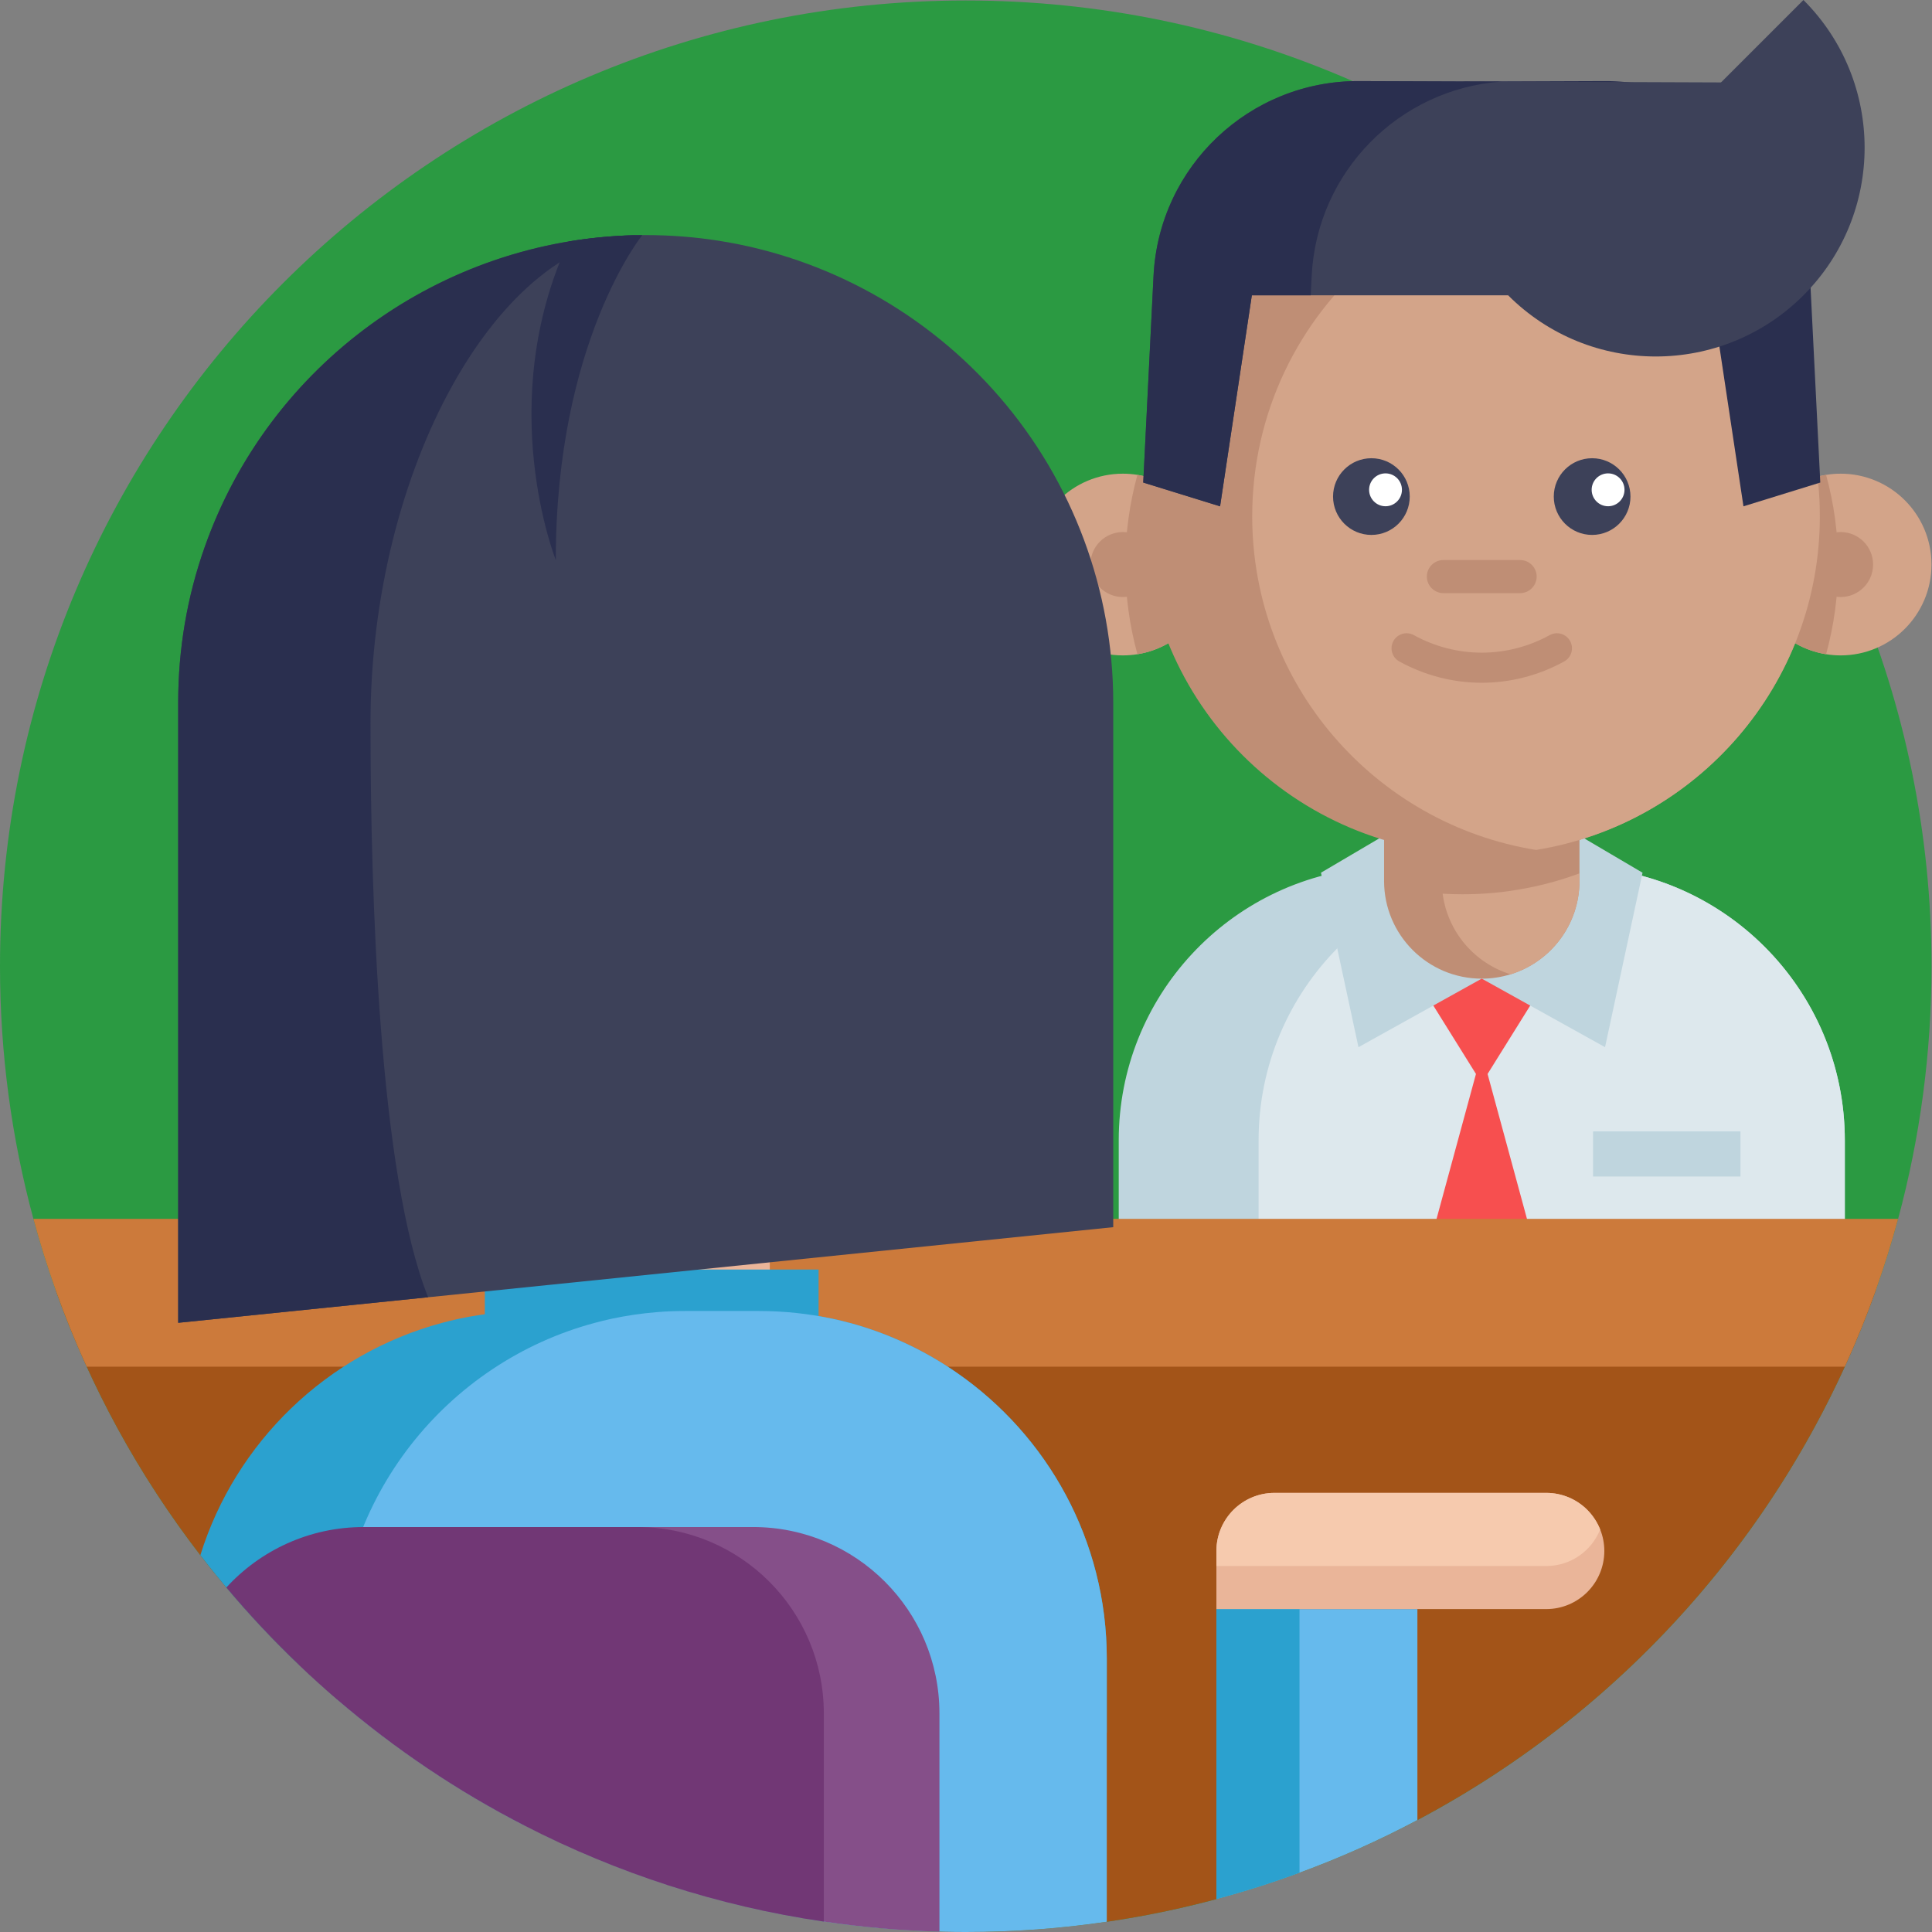 <svg width="56" height="56" viewBox="0 0 56 56" fill="none" xmlns="http://www.w3.org/2000/svg">
<rect x="0" y="0" width="56" height="56" fill="#808080" stroke="none"/>
<g clip-path="url(#clip0)">
<path d="M55.986 28.007C55.986 30.54 55.648 32.994 55.018 35.329C54.829 36.026 54.616 36.711 54.376 37.385C54.106 38.144 53.804 38.886 53.473 39.613C49.063 49.281 39.312 56 27.993 56C16.673 56 6.923 49.281 2.513 39.613C2.181 38.886 1.879 38.144 1.61 37.385C1.37 36.711 1.156 36.026 0.968 35.329C0.337 32.994 0 30.54 0 28.007C0 12.547 12.533 0.014 27.993 0.014C43.453 0.014 55.986 12.547 55.986 28.007Z" fill="#2B9A42"/>
<path d="M53.473 33.054V36.558C50.715 42.604 45.869 47.495 39.858 50.312C38.77 50.822 37.642 51.264 36.481 51.632C35.175 52.049 33.828 52.37 32.446 52.59C32.44 52.592 32.433 52.593 32.427 52.593V33.054C32.427 28.889 35.634 25.473 39.716 25.144C39.931 25.126 40.146 25.118 40.365 25.118H45.533C46.145 25.118 46.74 25.185 47.311 25.316C50.839 26.123 53.473 29.282 53.473 33.054Z" fill="#BFD5DE"/>
<path d="M53.473 33.054V36.558C50.715 42.604 45.869 47.495 39.858 50.312C38.77 50.822 37.642 51.264 36.481 51.632V33.054C36.481 28.671 40.036 25.118 44.42 25.118H45.535C49.92 25.118 53.473 28.671 53.473 33.054Z" fill="#DDE8ED"/>
<path d="M35.181 16.363C35.181 17.675 34.223 18.762 32.969 18.963C32.832 18.985 32.691 18.997 32.547 18.997C31.092 18.997 29.913 17.818 29.913 16.363C29.913 14.909 31.092 13.73 32.547 13.73C32.691 13.73 32.832 13.742 32.969 13.764C34.223 13.965 35.181 15.052 35.181 16.363Z" fill="#D3A489"/>
<path d="M45.081 27.981L42.95 31.399L40.819 27.981" fill="#F74F4F"/>
<path d="M45.816 41.054L42.95 44.672L40.082 41.054L42.95 30.51L45.816 41.054Z" fill="#F74F4F"/>
<path d="M35.181 16.363C35.181 17.675 34.223 18.762 32.969 18.963C32.741 18.135 32.619 17.263 32.619 16.363C32.619 15.464 32.741 14.592 32.969 13.764C34.223 13.965 35.181 15.052 35.181 16.363Z" fill="#BF8E75"/>
<path d="M33.488 16.364C33.488 16.884 33.067 17.305 32.547 17.305C32.027 17.305 31.606 16.884 31.606 16.364C31.606 15.844 32.027 15.422 32.547 15.422C33.067 15.422 33.488 15.844 33.488 16.364Z" fill="#BF8E75"/>
<path d="M42.949 28.366L39.376 30.353L38.289 25.296L40.509 23.988" fill="#BFD5DE"/>
<path d="M42.949 28.366L46.523 30.353L47.61 25.296L45.389 23.988" fill="#BFD5DE"/>
<path d="M50.718 16.363C50.718 17.675 51.676 18.762 52.93 18.963C53.067 18.985 53.208 18.997 53.352 18.997C54.806 18.997 55.985 17.818 55.985 16.363C55.985 14.909 54.806 13.73 53.352 13.73C53.208 13.73 53.067 13.742 52.93 13.764C51.676 13.965 50.718 15.052 50.718 16.363Z" fill="#D3A489"/>
<path d="M50.718 16.363C50.718 17.675 51.676 18.762 52.93 18.963C53.158 18.135 53.279 17.263 53.279 16.363C53.279 15.464 53.158 14.592 52.93 13.764C51.676 13.965 50.718 15.052 50.718 16.363Z" fill="#BF8E75"/>
<path d="M54.293 16.363C54.293 16.883 53.871 17.305 53.352 17.305C52.832 17.305 52.411 16.883 52.411 16.363C52.411 15.843 52.832 15.422 53.352 15.422C53.871 15.422 54.293 15.843 54.293 16.363Z" fill="#BF8E75"/>
<path d="M52.749 14.964C52.749 19.84 49.186 23.885 44.522 24.636C44.011 24.72 43.486 24.763 42.949 24.763C37.537 24.763 33.15 20.376 33.15 14.964C33.15 12.403 34.04 8.559 35.648 6.813C37.439 4.869 40.098 5.164 42.949 5.164C43.486 5.164 44.011 5.207 44.522 5.291C49.186 6.042 52.749 10.087 52.749 14.964Z" fill="#BF8E75"/>
<path d="M45.782 22.06V25.535C45.782 26.808 44.943 27.883 43.787 28.24C43.523 28.322 43.241 28.367 42.949 28.367C41.385 28.367 40.118 27.099 40.118 25.535V22.06H45.782Z" fill="#BF8E75"/>
<path d="M45.782 25.315V25.535C45.782 26.808 44.943 27.883 43.787 28.241C42.744 27.92 41.96 27.013 41.816 25.904C42.005 25.916 42.195 25.921 42.386 25.921C42.922 25.921 43.447 25.879 43.959 25.795C44.59 25.693 45.198 25.531 45.782 25.315Z" fill="#D3A489"/>
<path d="M52.749 14.964C52.749 19.84 49.186 23.885 44.523 24.636C39.858 23.885 36.296 19.84 36.296 14.964C36.296 11.961 37.646 9.273 39.775 7.476C41.101 6.354 42.731 5.58 44.523 5.291C48.871 5.991 52.262 9.555 52.7 13.987C52.733 14.308 52.749 14.634 52.749 14.964Z" fill="#D3A489"/>
<path d="M42.949 19.79C42.129 19.79 41.308 19.584 40.56 19.173C40.349 19.057 40.273 18.792 40.388 18.581C40.505 18.37 40.77 18.293 40.98 18.409C42.214 19.087 43.686 19.087 44.919 18.409C45.13 18.293 45.394 18.37 45.511 18.581C45.626 18.792 45.55 19.057 45.338 19.173C44.591 19.584 43.77 19.79 42.949 19.79Z" fill="#BF8E75"/>
<path d="M40.862 14.393C40.862 15.007 40.365 15.505 39.751 15.505C39.137 15.505 38.639 15.007 38.639 14.393C38.639 13.78 39.137 13.282 39.751 13.282C40.365 13.282 40.862 13.78 40.862 14.393Z" fill="#3D4159"/>
<path d="M47.26 14.393C47.26 15.007 46.762 15.505 46.148 15.505C45.534 15.505 45.037 15.007 45.037 14.393C45.037 13.78 45.534 13.282 46.148 13.282C46.762 13.282 47.26 13.78 47.26 14.393Z" fill="#3D4159"/>
<path d="M40.636 14.197C40.636 14.46 40.423 14.674 40.16 14.674C39.897 14.674 39.684 14.46 39.684 14.197C39.684 13.934 39.897 13.721 40.16 13.721C40.423 13.721 40.636 13.934 40.636 14.197Z" fill="white"/>
<path d="M47.087 14.197C47.087 14.46 46.874 14.674 46.611 14.674C46.348 14.674 46.135 14.46 46.135 14.197C46.135 13.934 46.348 13.721 46.611 13.721C46.874 13.721 47.087 13.934 47.087 14.197Z" fill="white"/>
<path d="M44.061 17.192H41.838C41.573 17.192 41.358 16.977 41.358 16.712C41.358 16.448 41.573 16.233 41.838 16.233H44.061C44.326 16.233 44.541 16.448 44.541 16.712C44.541 16.977 44.326 17.192 44.061 17.192Z" fill="#BF8E75"/>
<path d="M46.176 32.794H50.448V34.102H46.176V32.794Z" fill="#BFD5DE"/>
<path d="M42.377 2.365C45.344 2.577 47.728 4.975 47.879 7.994L47.907 8.56H49.614L50.535 14.676L52.762 13.987L52.463 7.994C52.305 4.823 49.682 2.338 46.509 2.35L42.377 2.365Z" fill="#2A2F4F"/>
<path d="M52.274 0C54.638 2.364 54.638 6.196 52.274 8.56C49.91 10.924 46.077 10.924 43.714 8.56L52.274 0Z" fill="#3D4159"/>
<path d="M43.714 8.56H36.285L35.365 14.676L33.138 13.987L33.436 7.994C33.594 4.824 36.217 2.338 39.391 2.35L50.12 2.39L51.538 4.943" fill="#3D4159"/>
<path d="M43.523 2.365C40.555 2.577 38.171 4.975 38.02 7.994L37.992 8.56H36.285L35.364 14.676L33.137 13.987L33.436 7.994C33.594 4.823 36.217 2.338 39.39 2.35L43.523 2.365Z" fill="#2A2F4F"/>
<path d="M54.376 37.385C52.017 44.018 47.23 49.499 41.084 52.755C39.254 53.726 37.302 54.5 35.258 55.046C34.222 55.325 33.162 55.545 32.081 55.703C30.746 55.9 29.381 56 27.993 56C27.738 56 27.483 55.996 27.23 55.99C26.095 55.959 24.976 55.861 23.88 55.698C20.803 55.247 17.889 54.293 15.224 52.924C13.262 51.918 11.436 50.686 9.778 49.264C9.401 48.94 9.033 48.608 8.674 48.265C7.929 47.555 7.223 46.803 6.561 46.014C6.302 45.708 6.051 45.396 5.807 45.078C4.029 42.772 2.604 40.181 1.61 37.385H54.376Z" fill="#A35418"/>
<path d="M55.018 35.329C54.829 36.026 54.616 36.711 54.376 37.385C54.106 38.144 53.804 38.887 53.473 39.614H2.513C2.181 38.887 1.88 38.144 1.61 37.385C1.37 36.711 1.156 36.026 0.968 35.329H55.018Z" fill="#CC7A3B"/>
<path d="M22.313 34.117V38.531C22.313 40.147 21.247 41.513 19.779 41.966C19.444 42.071 19.086 42.127 18.715 42.127C16.729 42.127 15.119 40.517 15.119 38.531V34.117H22.313Z" fill="#EAB599"/>
<path d="M14.053 36.798H23.727V39.692H14.053V36.798Z" fill="#2BA1CF"/>
<path d="M22.313 38.251V38.531C22.313 40.147 21.248 41.513 19.78 41.966C18.456 41.559 17.46 40.408 17.276 38.999C17.517 39.014 17.758 39.021 18.001 39.021C18.682 39.021 19.349 38.967 19.998 38.861C20.799 38.732 21.573 38.526 22.313 38.251Z" fill="#F6CAAE"/>
<path d="M32.268 20.366V35.57L12.409 37.602L5.165 38.342V20.366C5.165 18.821 5.421 17.307 5.93 15.867C7.582 11.167 11.672 7.804 16.481 7C17.105 6.896 17.742 6.835 18.386 6.818C18.464 6.816 18.54 6.815 18.617 6.815C18.65 6.814 18.682 6.814 18.715 6.814C19.427 6.814 20.138 6.869 20.826 6.977C23.983 7.471 26.879 9.082 28.977 11.513C31.099 13.971 32.268 17.115 32.268 20.366Z" fill="#3D4159"/>
<path d="M10.739 20.96C10.739 25.95 10.991 34.054 12.409 37.601L5.165 38.342V20.366C5.165 18.821 5.421 17.307 5.93 15.867C7.797 10.557 12.776 6.954 18.386 6.818C18.464 6.816 18.54 6.815 18.617 6.815C14.45 6.919 10.739 13.603 10.739 20.96Z" fill="#2A2F4F"/>
<path d="M32.081 48.081V50.222C28.09 52.096 23.631 53.143 18.93 53.143C17.675 53.143 16.439 53.069 15.224 52.924C13.262 51.917 11.436 50.686 9.778 49.264C8.315 48.01 6.983 46.607 5.807 45.078C6.829 41.797 9.482 39.234 12.821 38.342C12.977 38.3 13.135 38.261 13.296 38.226C13.723 38.135 14.162 38.07 14.609 38.033C14.88 38.01 15.155 38 15.432 38H21.998C22.731 38 23.448 38.078 24.136 38.226C24.175 38.234 24.217 38.243 24.254 38.252C24.371 38.279 24.486 38.307 24.6 38.339C24.604 38.339 24.607 38.339 24.61 38.34C25.745 38.644 26.801 39.142 27.739 39.794C30.363 41.614 32.081 44.648 32.081 48.081Z" fill="#2BA1CF"/>
<path d="M32.081 48.081V55.703C30.746 55.9 29.381 56 27.993 56C21.037 56 14.674 53.463 9.778 49.264V48.081C9.778 43.417 12.944 39.492 17.247 38.342C17.403 38.3 17.561 38.261 17.722 38.226C18.149 38.135 18.588 38.07 19.035 38.033C19.307 38.01 19.581 38 19.859 38H21.997C22.731 38 23.448 38.078 24.136 38.226C24.175 38.234 24.217 38.243 24.254 38.252C24.371 38.279 24.486 38.307 24.6 38.339C24.604 38.339 24.607 38.339 24.61 38.34C25.745 38.644 26.801 39.142 27.739 39.794C30.363 41.614 32.081 44.648 32.081 48.081Z" fill="#66BAED"/>
<path d="M18.617 6.815C18.617 6.815 16.11 9.909 16.11 16.232C16.11 16.232 14.299 11.698 16.481 7C17.105 6.896 17.742 6.835 18.386 6.818C18.464 6.816 18.54 6.815 18.617 6.815Z" fill="#2A2F4F"/>
<path d="M41.084 46.64V52.755C39.986 53.338 38.846 53.849 37.667 54.282C36.881 54.572 36.077 54.828 35.258 55.046V46.64H41.084Z" fill="#66BAED"/>
<path d="M37.667 46.64V54.282C36.881 54.572 36.077 54.828 35.258 55.046V46.64H37.667Z" fill="#2BA1CF"/>
<path d="M46.502 44.956C46.502 45.886 45.748 46.64 44.818 46.64H35.258V44.956C35.258 44.026 36.012 43.272 36.942 43.272H44.818C45.283 43.272 45.705 43.46 46.009 43.765C46.169 43.926 46.296 44.119 46.382 44.332C46.46 44.526 46.502 44.736 46.502 44.956Z" fill="#EAB599"/>
<path d="M46.382 44.332C46.134 44.954 45.528 45.392 44.818 45.392H35.258V44.956C35.258 44.026 36.012 43.272 36.942 43.272H44.818C45.283 43.272 45.705 43.46 46.009 43.765C46.169 43.926 46.296 44.119 46.382 44.332Z" fill="#F6CAAE"/>
<path d="M27.23 49.663V55.99C26.095 55.959 24.976 55.861 23.88 55.698C20.803 55.247 17.889 54.293 15.224 52.924C13.262 51.918 11.436 50.686 9.778 49.264C9.401 48.94 9.033 48.608 8.674 48.265C9.29 45.959 11.393 44.262 13.892 44.262H21.828C24.812 44.262 27.23 46.68 27.23 49.663Z" fill="#854F89"/>
<path d="M23.879 49.663V55.698C20.802 55.247 17.889 54.293 15.223 52.924C13.261 51.918 11.436 50.686 9.778 49.264C9.401 48.94 9.033 48.608 8.674 48.265C7.929 47.555 7.223 46.803 6.561 46.014C7.547 44.938 8.966 44.262 10.541 44.262H18.479C21.462 44.262 23.879 46.68 23.879 49.663Z" fill="#713775"/>
</g>
<defs>
<clipPath id="clip0">
<rect width="56" height="56" fill="white"/>
</clipPath>
</defs>
</svg>
